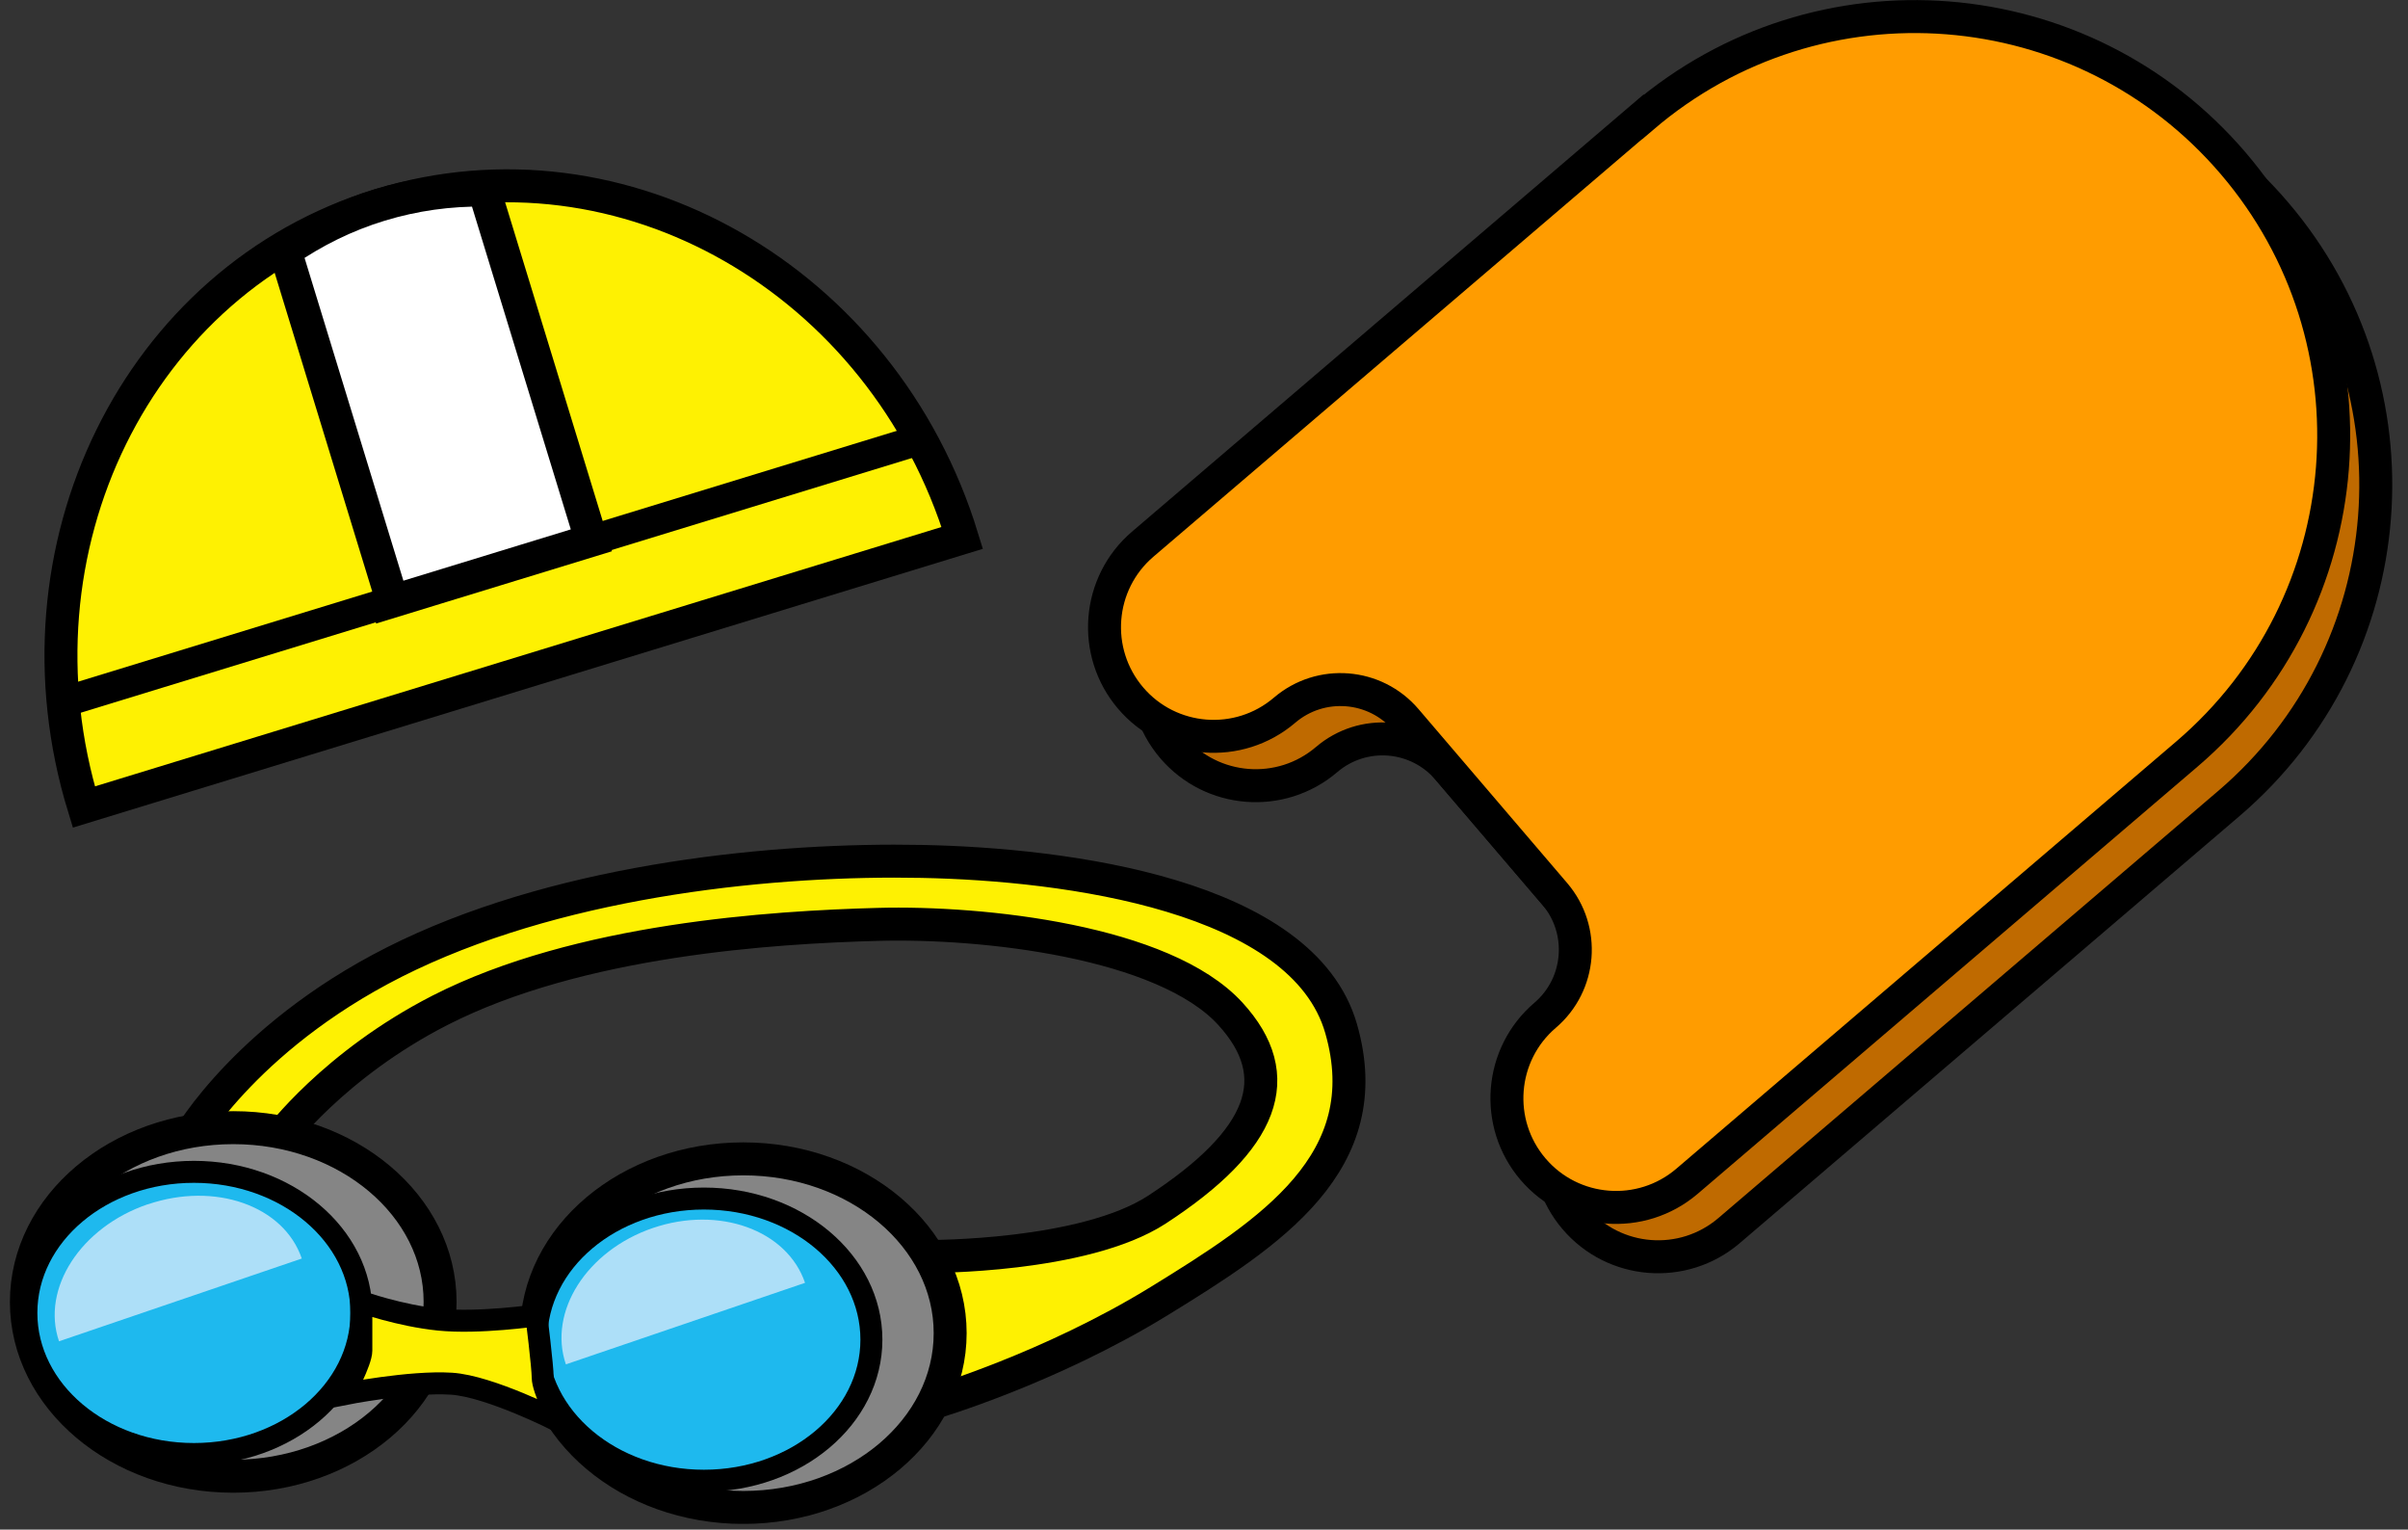 <svg width="137" height="87" viewBox="0 0 137 87" fill="none" xmlns="http://www.w3.org/2000/svg">
<rect x="0" y="0" width="137" height="87" fill="#333333" stroke="none"/>
<g clip-path="url(#clip0_475_1628)">
<path d="M95.853 9.456L67.409 33.757C64.802 35.982 64.496 39.907 66.721 42.513C68.946 45.119 72.871 45.426 75.477 43.201C77.534 41.444 80.627 41.688 82.384 43.744L90.846 53.645C92.603 55.701 92.359 58.795 90.303 60.551C87.696 62.776 87.39 66.701 89.615 69.307C91.84 71.913 95.765 72.22 98.371 69.995L126.816 45.694C136.822 37.144 138.003 22.107 129.453 12.1C120.903 2.094 105.865 0.913 95.859 9.463L95.853 9.456Z" fill="#BF6A00" stroke="black" stroke-width="1.875" stroke-miterlimit="10"/>
<path d="M93.459 6.65L65.015 30.95C62.408 33.175 62.102 37.1 64.327 39.707C66.552 42.313 70.477 42.619 73.084 40.394C75.14 38.638 78.234 38.882 79.99 40.938L88.453 50.838C90.209 52.895 89.965 55.988 87.909 57.745C85.302 59.97 84.996 63.895 87.221 66.501C89.446 69.107 93.371 69.413 95.978 67.189L124.422 42.888C134.428 34.338 135.609 19.3 127.059 9.294C118.509 -0.713 103.472 -1.894 93.465 6.656L93.459 6.65Z" fill="#FF9C00" stroke="black" stroke-width="1.875" stroke-miterlimit="10"/>
<path d="M10.689 64.801C10.689 64.801 14.189 58.613 23.264 54.313C32.452 49.963 44.221 48.832 52.446 48.995C60.671 49.157 74.121 50.907 76.302 58.507C78.484 66.107 72.271 70.114 65.984 73.982C59.696 77.851 53.071 79.789 53.071 79.789L52.852 71.463C52.852 71.463 61.658 71.514 65.821 68.801C71.946 64.807 73.265 61.226 69.996 57.657C66.221 53.538 55.927 52.413 49.958 52.576C43.989 52.738 32.958 53.419 25.033 57.463C18.977 60.557 15.845 64.801 15.845 64.801H10.689Z" fill="#FEF102" stroke="black" stroke-width="1.875" stroke-miterlimit="10"/>
<path d="M13.27 83.964C19.77 83.964 25.039 79.526 25.039 74.051C25.039 68.576 19.77 64.138 13.27 64.138C6.771 64.138 1.501 68.576 1.501 74.051C1.501 79.526 6.771 83.964 13.27 83.964Z" fill="#858585" stroke="black" stroke-width="1.875" stroke-miterlimit="10"/>
<path d="M42.289 85.739C48.789 85.739 54.058 81.301 54.058 75.826C54.058 70.352 48.789 65.913 42.289 65.913C35.79 65.913 30.52 70.352 30.52 75.826C30.52 81.301 35.79 85.739 42.289 85.739Z" fill="#858585" stroke="black" stroke-width="1.875" stroke-miterlimit="10"/>
<path d="M11.033 82.701C16.297 82.701 20.564 79.108 20.564 74.676C20.564 70.244 16.297 66.651 11.033 66.651C5.769 66.651 1.501 70.244 1.501 74.676C1.501 79.108 5.769 82.701 11.033 82.701Z" fill="#1EB9EE" stroke="black" stroke-width="1.25" stroke-miterlimit="10"/>
<path d="M40.046 84.22C45.31 84.22 49.577 80.627 49.577 76.195C49.577 71.763 45.31 68.17 40.046 68.17C34.782 68.17 30.514 71.763 30.514 76.195C30.514 80.627 34.782 84.22 40.046 84.22Z" fill="#1EB9EE" stroke="black" stroke-width="1.25" stroke-miterlimit="10"/>
<path d="M30.52 74.814C30.52 74.814 27.239 75.288 24.976 75.057C22.714 74.826 20.558 74.051 20.558 74.051V76.82C20.558 77.439 19.558 79.301 19.558 79.301C19.558 79.301 23.339 78.551 25.683 78.701C27.87 78.839 31.808 80.851 31.808 80.851C31.808 80.851 30.877 79.007 30.877 78.357C30.877 77.751 30.514 74.814 30.514 74.814H30.52Z" fill="#FEF102" stroke="black" stroke-width="1.25" stroke-miterlimit="10"/>
<path d="M8.408 68.495C4.595 69.795 2.333 73.282 3.358 76.289L17.17 71.582C16.145 68.576 12.226 67.201 8.408 68.501V68.495Z" fill="#ADDFF8"/>
<path d="M37.145 69.845C33.389 71.126 31.17 74.601 32.195 77.601L45.802 72.964C44.777 69.957 40.902 68.564 37.145 69.845Z" fill="#ADDFF8"/>
<path d="M21.608 11.656C7.808 15.882 0.27 31.219 4.77 45.901L54.746 30.594C50.246 15.906 35.414 7.425 21.614 11.656H21.608Z" fill="#FEF102" stroke="black" stroke-width="1.875" stroke-miterlimit="10"/>
<path d="M22.327 34.2L33.646 30.732L27.546 10.813C25.577 10.788 23.583 11.056 21.614 11.656C19.645 12.256 17.845 13.156 16.227 14.275L22.327 34.194V34.2Z" fill="white" stroke="black" stroke-width="1.875" stroke-miterlimit="10"/>
<path d="M3.595 39.938L52.071 25.088" stroke="black" stroke-width="1.731" stroke-miterlimit="10"/>
</g>
<defs>
<clipPath id="clip0_475_1628">
<rect width="135.539" height="86.67" fill="white" transform="translate(0.564)"/>
</clipPath>
</defs>
</svg>
